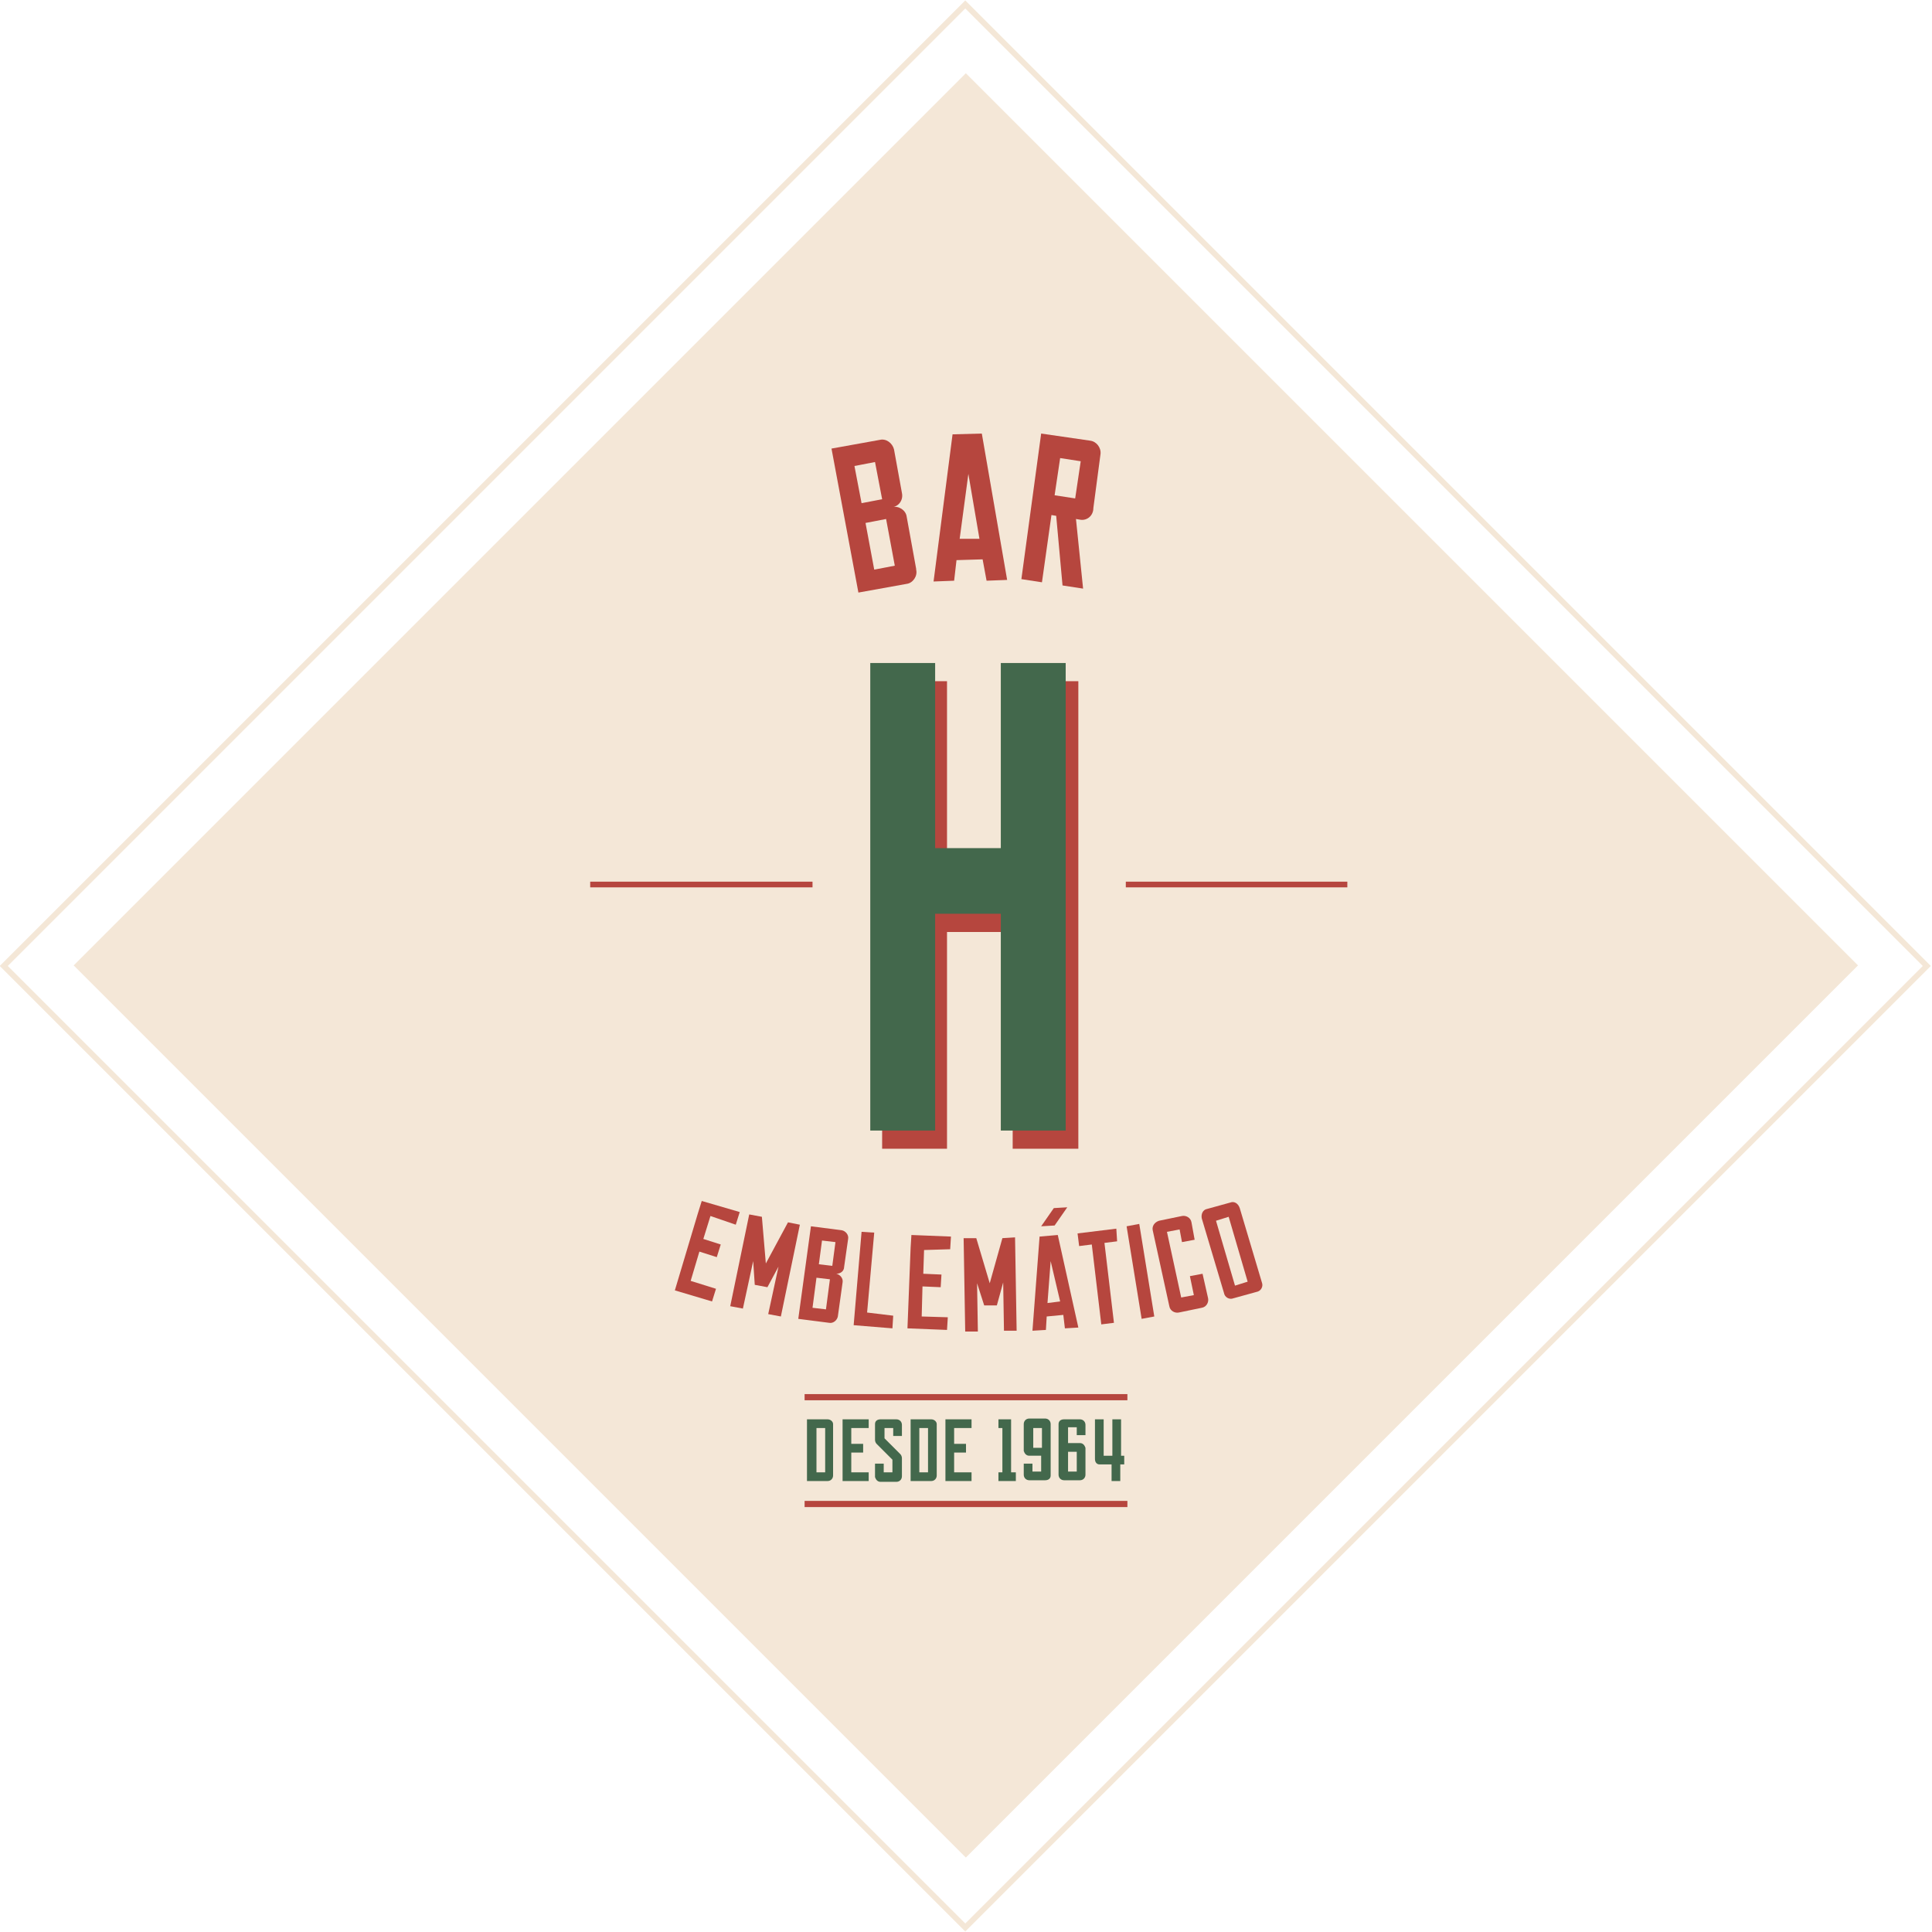<?xml version="1.0" encoding="utf-8"?>
<!-- Generator: Adobe Illustrator 28.0.0, SVG Export Plug-In . SVG Version: 6.00 Build 0)  -->
<svg version="1.1" id="Capa_2_00000178192870280767927550000017129434558336032655_"
	 xmlns="http://www.w3.org/2000/svg" xmlns:xlink="http://www.w3.org/1999/xlink" x="0px" y="0px" viewBox="0 0 244.2 244.2"
	 style="enable-background:new 0 0 244.2 244.2;" xml:space="preserve">
<style type="text/css">
	.st0{fill:#F4E7D7;}
	.st1{enable-background:new    ;}
	.st2{fill:#B6463E;}
	.st3{fill:none;stroke:#B6463E;stroke-width:0.72;stroke-miterlimit:10;}
	.st4{fill:none;stroke:#F4E7D7;stroke-width:0.72;stroke-miterlimit:10;}
	.st5{fill:#43684C;}
	.st6{fill:none;stroke:#B6463E;stroke-width:0.78;stroke-miterlimit:10;}
</style>
<g id="Capa_1-2">
	<g>
		
			<rect x="42.4" y="42.3" transform="matrix(0.707 -0.707 0.707 0.707 -50.569 122.096)" class="st0" width="159.5" height="159.5"/>
		<g class="st1">
			<path class="st2" d="M112.8,64.1c0.8-0.2,1.7,0.4,1.8,1.2l1.2,6.6l0,0c0,0,0,0,0,0.1c0.2,0.8-0.4,1.7-1.2,1.8l-6.1,1.1l-3.4-18.2
				l6.1-1.1c0.8-0.2,1.6,0.4,1.8,1.2h0l1,5.5C114.2,63.2,113.6,64,112.8,64.1z M110.6,58.4l-2.6,0.5l0.9,4.7l2.6-0.5L110.6,58.4z
				 M112,65.6l-2.6,0.5l1.1,5.9l2.6-0.5L112,65.6z"/>
		</g>
		<g class="st1">
			<path class="st2" d="M124.2,70.7l-3.3,0.1l-0.3,2.6l-2.6,0.1l2.4-18.6l3.7-0.1l3.2,18.5l-2.6,0.1L124.2,70.7z M123.8,68.1
				l-1.4-8.2l-1.1,8.2L123.8,68.1z"/>
		</g>
		<g class="st1">
			<path class="st2" d="M136.6,65.7l-0.6-0.1l0.9,8.8l-2.6-0.4l-0.8-8.8l-0.6-0.1l-1.2,8.5l-2.6-0.4l2.5-18.4l6.2,0.9
				c0.8,0.1,1.4,0.9,1.3,1.7h0l-0.9,6.8C138.2,65.2,137.4,65.8,136.6,65.7z M136.6,58.3l-2.6-0.4l-0.7,4.7l2.6,0.4L136.6,58.3z"/>
		</g>
		<line class="st3" x1="74.6" y1="111.8" x2="102.7" y2="111.8"/>
		<line class="st3" x1="142.3" y1="111.8" x2="170.3" y2="111.8"/>
		
			<rect x="36.1" y="36.1" transform="matrix(0.707 -0.707 0.707 0.707 -50.569 122.096)" class="st4" width="171.9" height="171.9"/>
		<g class="st1">
			<path class="st2" d="M89.8,153.7l-0.9,2.9l2.2,0.7l-0.5,1.6l-2.2-0.7l-1.1,3.7l3.2,1l-0.5,1.6l-4.7-1.4l2.9-9.7h0l0.5-1.6
				l4.8,1.4l-0.5,1.6L89.8,153.7z"/>
		</g>
		<g class="st1">
			<path class="st2" d="M101.1,154.8l-2.4,11.6l-1.6-0.3l1.3-6l-1.4,2.6l-1.6-0.3l-0.2-3l-1.3,6l-1.6-0.3l2.4-11.6l1.6,0.3l0.5,5.9
				l2.8-5.2L101.1,154.8z"/>
		</g>
		<g class="st1">
			<path class="st2" d="M105.7,161c0.5,0.1,0.9,0.6,0.8,1.1l-0.6,4.3l0,0c0,0,0,0,0,0c-0.1,0.5-0.6,0.9-1.1,0.8l-3.9-0.5l1.6-11.7
				l3.9,0.5c0.5,0.1,0.9,0.6,0.8,1.1h0l-0.5,3.5C106.7,160.7,106.2,161,105.7,161z M104.9,161.7l-1.7-0.2l-0.5,3.8l1.7,0.2
				L104.9,161.7z M105.6,157l-1.7-0.2l-0.4,3l1.7,0.2L105.6,157z"/>
		</g>
		<g class="st1">
			<path class="st2" d="M112.9,166.3l-0.1,1.6l-4.9-0.4l1-11.8l1.6,0.1l-0.9,10.1L112.9,166.3z"/>
		</g>
		<g class="st1">
			<path class="st2" d="M116.8,158l-0.1,3l2.3,0.1l-0.1,1.6l-2.3-0.1l-0.1,3.8l3.3,0.1l-0.1,1.6l-5-0.2l0.4-10.2h0l0.1-1.6l5,0.2
				l-0.1,1.6L116.8,158z"/>
		</g>
		<g class="st1">
			<path class="st2" d="M128.3,156.4l0.2,11.8l-1.6,0l-0.1-6.1l-0.8,2.9l-1.6,0l-0.9-2.8l0.1,6.1l-1.6,0l-0.2-11.8l1.6,0l1.7,5.7
				l1.6-5.7L128.3,156.4z"/>
		</g>
		<g class="st1">
			<path class="st2" d="M134.4,166.2l-2.1,0.2l-0.1,1.7l-1.7,0.1l0.9-11.9l2.3-0.2l2.6,11.7l-1.7,0.1L134.4,166.2z M134,164.5
				l-1.2-5.1l-0.4,5.3L134,164.5z"/>
		</g>
		<g class="st1">
			<path class="st2" d="M141.2,156.9l-1.6,0.2l1.2,10.1l-1.6,0.2l-1.2-10.1l-1.6,0.2l-0.2-1.6l4.9-0.6L141.2,156.9z"/>
		</g>
		<g class="st1">
			<path class="st2" d="M144.3,166.7l-1.9-11.7l1.6-0.3l1.9,11.7L144.3,166.7z"/>
		</g>
		<g class="st1">
			<path class="st2" d="M151,156.7l-1.6,0.3l-0.3-1.6l-1.6,0.3l1.8,8.3l1.6-0.3l-0.5-2.4l1.6-0.3l0.7,3.1c0.1,0.5-0.2,1.1-0.8,1.2
				l-2.9,0.6c-0.5,0.1-1.1-0.2-1.2-0.8l-2.1-9.6h0c-0.1-0.5,0.2-1,0.8-1.2l2.9-0.6c0.5-0.1,1.1,0.2,1.2,0.8L151,156.7z"/>
		</g>
		<g class="st1">
			<path class="st2" d="M156.7,152.7l2.8,9.4c0.2,0.5-0.1,1.1-0.7,1.2l-2.9,0.8c-0.5,0.2-1.1-0.1-1.2-0.7l-2.8-9.4v0
				c-0.1-0.5,0.1-1.1,0.7-1.2l2.9-0.8C156,151.8,156.5,152.1,156.7,152.7z M155.3,153.8l-1.6,0.5l2.4,8.2l1.6-0.5L155.3,153.8z"/>
		</g>
		<g class="st1">
			<path class="st2" d="M136.3,86.1v59.1H128v-27.4h-8.3v27.4h-8.2V86.1h8.2v23.4h8.3V86.1H136.3z"/>
		</g>
		<g class="st1">
			<path class="st5" d="M134.7,83.8v59.1h-8.2v-27.4h-8.3v27.4h-8.2V83.8h8.2v23.4h8.3V83.8H134.7z"/>
		</g>
		<g class="st1">
			<path class="st5" d="M105.3,180v6.5c0,0.4-0.3,0.7-0.7,0.7h-2.6v-7.8h2.6C105,179.4,105.3,179.7,105.3,180z M104.3,180.5h-1.1
				v5.6h1.1V180.5z"/>
		</g>
		<g class="st1">
			<path class="st5" d="M107.6,180.5v2h1.5v1.1h-1.5v2.5h2.2v1.1h-3.3v-6.7h0v-1.1h3.3v1.1H107.6z"/>
		</g>
		<g class="st1">
			<path class="st5" d="M112.9,180.5h-1.1v1.3l2,2c0.1,0.1,0.2,0.3,0.2,0.5v2.3c0,0.4-0.3,0.7-0.7,0.7h-2c-0.4,0-0.6-0.3-0.7-0.6h0
				V185h1.1v1.1h1.1v-1.6l-2-2c-0.1-0.1-0.2-0.3-0.2-0.5v-2h0c0-0.4,0.3-0.6,0.7-0.6h2c0.4,0,0.7,0.3,0.7,0.7v1.4h-1.1V180.5z"/>
			<path class="st5" d="M118.4,180v6.5c0,0.4-0.3,0.7-0.7,0.7h-2.6v-7.8h2.6C118.1,179.4,118.4,179.7,118.4,180z M117.3,180.5h-1.1
				v5.6h1.1V180.5z"/>
			<path class="st5" d="M120.6,180.5v2h1.5v1.1h-1.5v2.5h2.2v1.1h-3.3v-6.7h0v-1.1h3.3v1.1H120.6z"/>
			<path class="st5" d="M128.4,186.1v1.1h-2.2v-1.1h0.5v-5.6h-0.5v-1.1h1.6v6.7H128.4z"/>
			<path class="st5" d="M132.8,183L132.8,183l0,1.1h0v2.4h0c0,0.4-0.3,0.6-0.7,0.6h-2c-0.4,0-0.7-0.3-0.7-0.7v-1.4h1.1v1h1.1v-2
				h-1.5c-0.4,0-0.6-0.3-0.7-0.6h0V180c0-0.4,0.3-0.7,0.7-0.7h2c0.4,0,0.7,0.3,0.7,0.7V183z M131.7,180.5h-1.1v2.5h1.1V180.5z"/>
			<path class="st5" d="M137.2,181.4h-1.1v-1H135v2h1.5c0.4,0,0.6,0.3,0.7,0.6h0v3.4c0,0.4-0.3,0.7-0.7,0.7h-2
				c-0.4,0-0.7-0.3-0.7-0.7v-3h0v-1.1h0V180c0-0.4,0.3-0.6,0.7-0.6h2c0.4,0,0.7,0.3,0.7,0.7V181.4z M135,183.5v2.5h1.1v-2.5H135z"/>
			<path class="st5" d="M142.1,184v1.1h-0.5v2.1h-1.1v-2.1h-1.5v0c-0.4,0-0.6-0.3-0.6-0.7c0,0,0,0,0,0v-5h1.1v4.6c0,0,0,0,0,0v0h1.1
				v-4.6h1.1v4.6H142.1z"/>
		</g>
		<line class="st6" x1="101.7" y1="176.6" x2="142.5" y2="176.6"/>
		<line class="st6" x1="101.7" y1="190.1" x2="142.5" y2="190.1"/>
		<path class="st2" d="M131.6,155l1.6-2.3l1.7-0.1l-1.6,2.3L131.6,155z"/>
	</g>
</g>
</svg>
